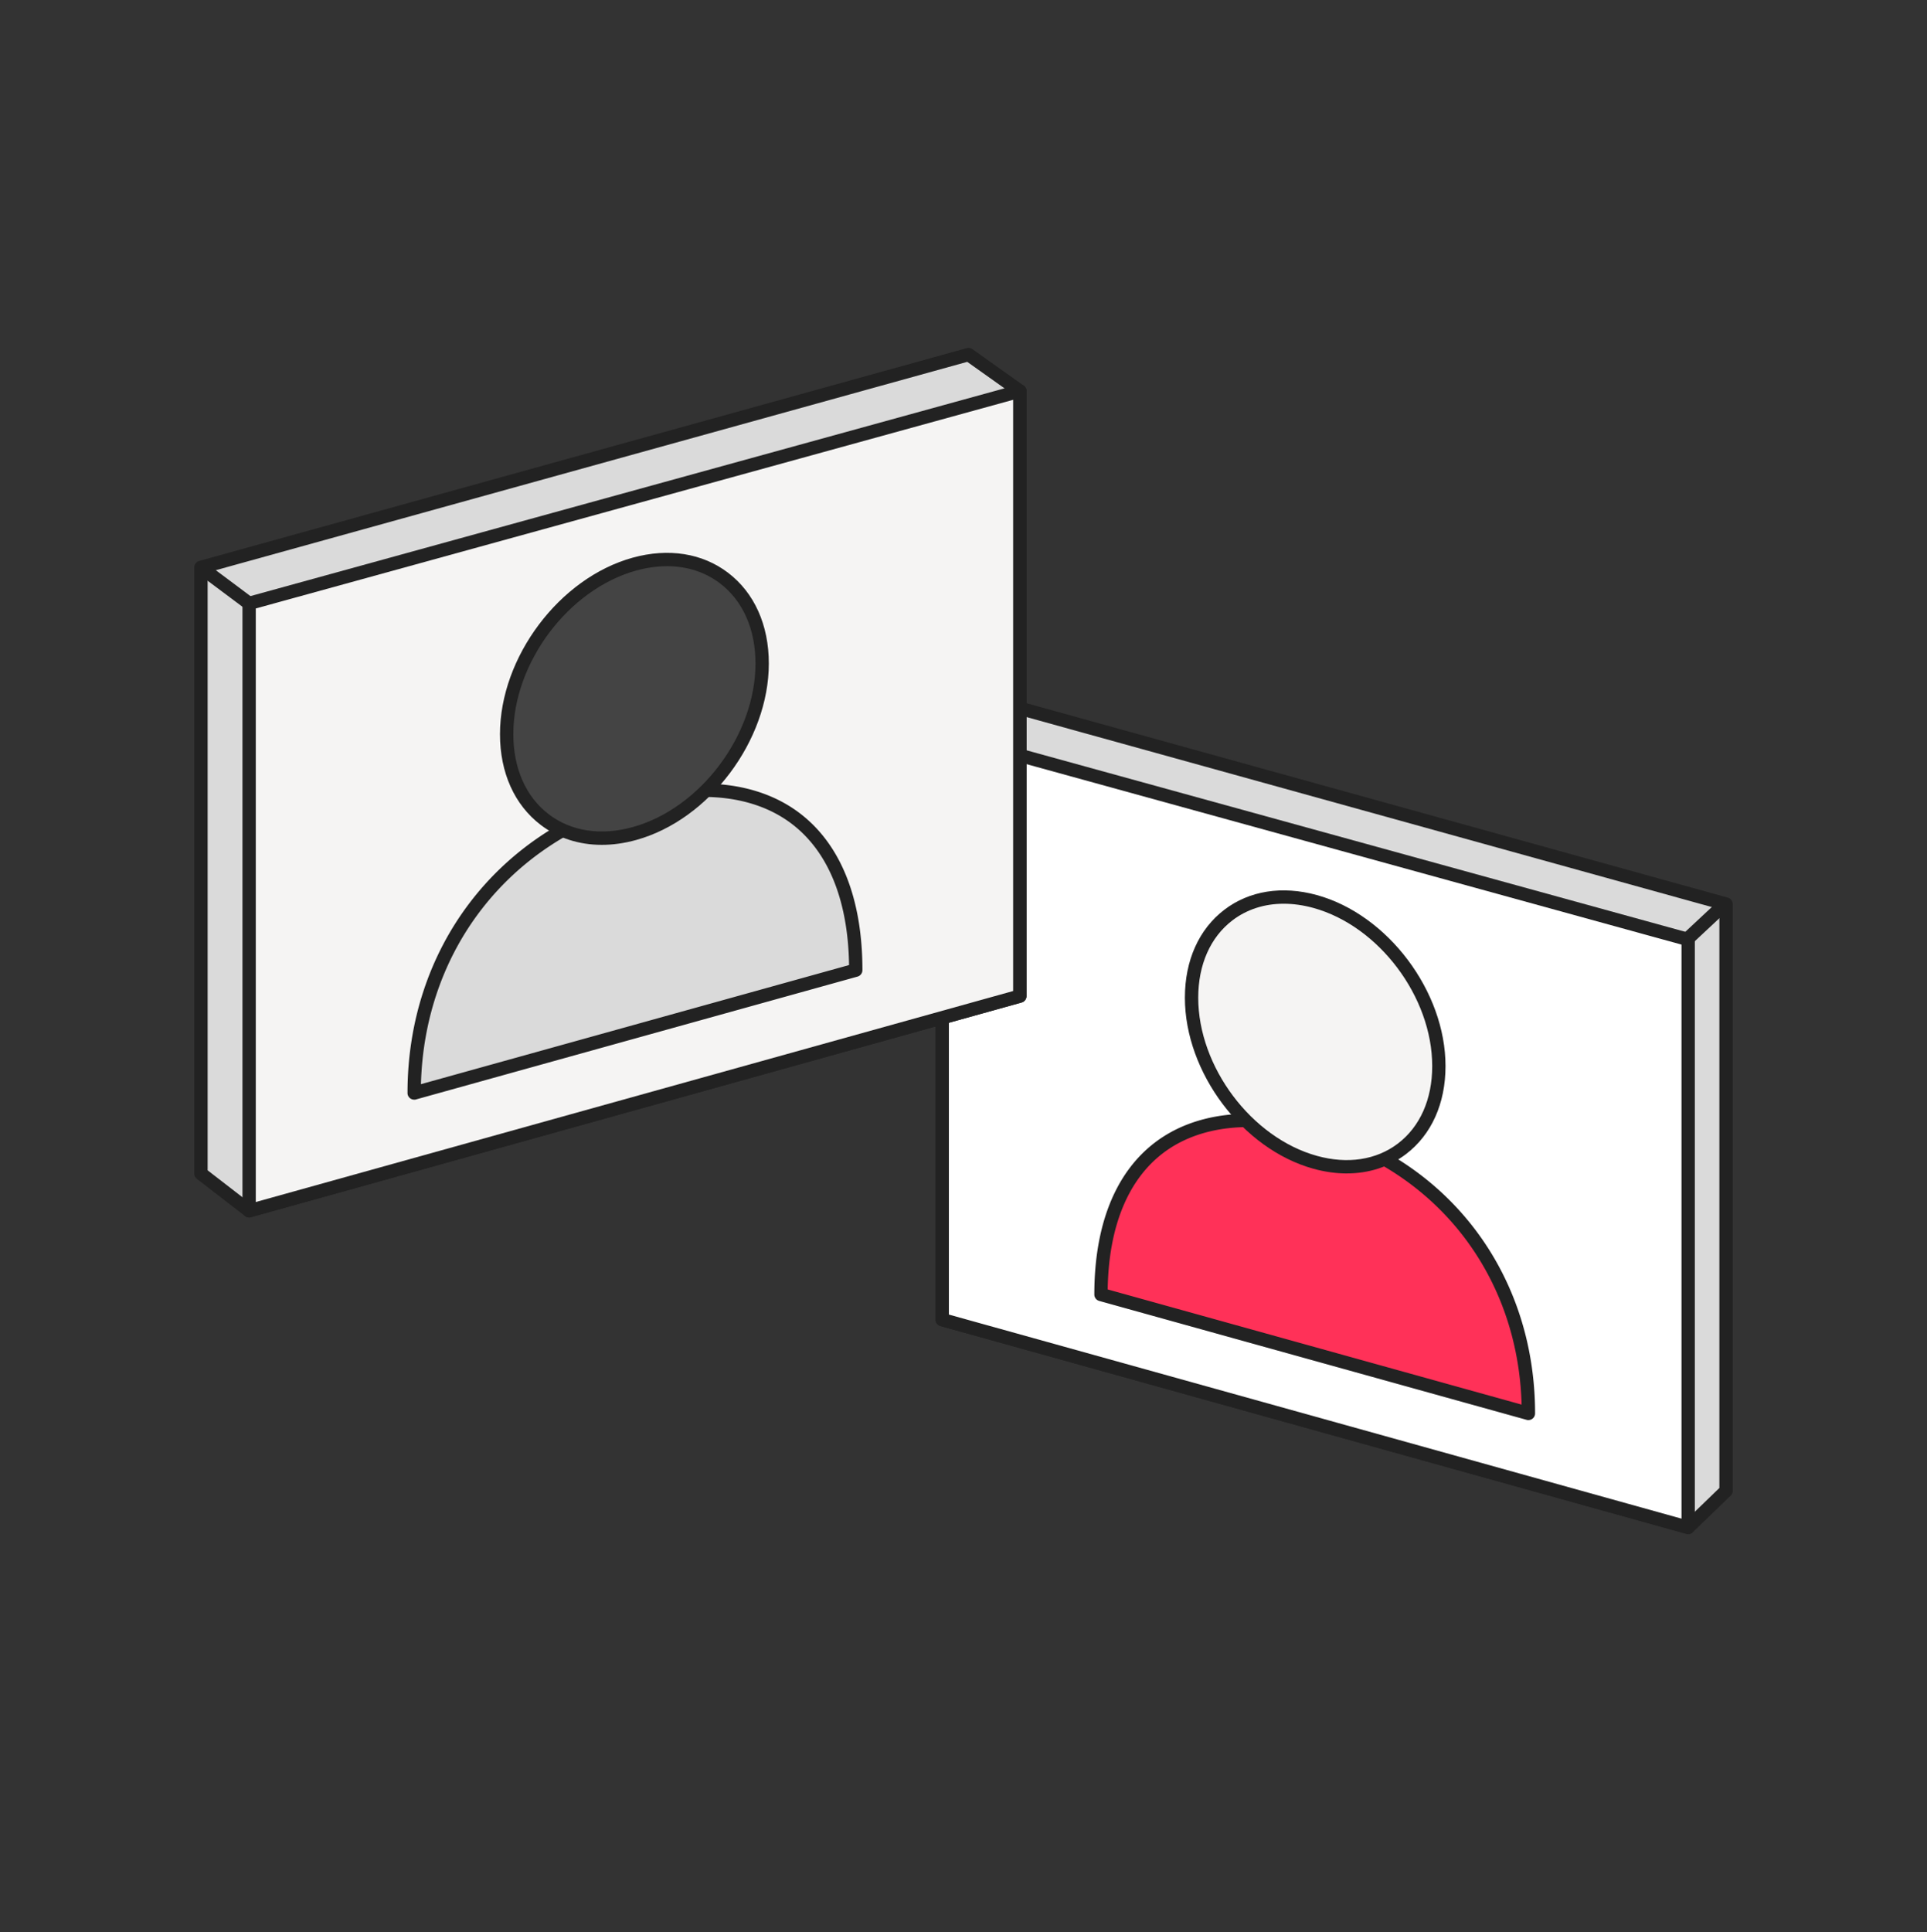 <svg xmlns="http://www.w3.org/2000/svg" width="400" height="401" fill="none" viewBox="0 0 400 401"><rect x="0" y="0" width="400" height="401" fill="#333333" stroke="none"/><path fill="#DADADA" d="m195.58 273.874 154.845 43.13 7.86-7.6v-121.77l-154.21-42.745-8.495 7.445v121.54Z"/><path fill="#222" d="M350.425 318.384a1.32 1.32 0 0 1-.37-.05l-154.845-43.13a1.382 1.382 0 0 1-1.015-1.335v-121.54c0-.4.17-.78.47-1.04l8.5-7.445c.35-.31.835-.415 1.28-.295l154.21 42.745c.6.165 1.015.71 1.015 1.335v121.77c0 .375-.15.735-.42.995l-7.865 7.595c-.26.25-.61.39-.96.39v.005Zm-153.46-45.565 153.065 42.635 6.87-6.64v-120.13l-152.475-42.265-7.465 6.54v119.86h.005Z"/><path fill="#fff" d="m195.58 273.874 154.845 43.13V194.989L195.58 152.334v121.54Z"/><path fill="#222" d="M350.425 318.385c-.125 0-.25-.016-.37-.051l-154.845-43.13a1.382 1.382 0 0 1-1.015-1.335V152.33c0-.43.2-.841.545-1.101.345-.26.79-.35 1.205-.235l154.845 42.655c.6.165 1.015.711 1.015 1.336v122.014c0 .435-.205.841-.545 1.101-.245.185-.54.28-.835.28v.005Zm-153.46-45.565 152.075 42.354V196.039l-152.075-41.89V272.82Z"/><path fill="#FF3158" d="M272.851 234.509c24.515 6.79 44.41 28.09 44.41 58.83l-88.72-24.68c0-30.67 19.825-40.93 44.31-34.15Z"/><path fill="#222" d="M317.261 294.72a1.32 1.32 0 0 1-.37-.05l-88.72-24.68a1.382 1.382 0 0 1-1.015-1.335c0-14.37 4.355-25.285 12.6-31.555 8.205-6.24 20.09-7.635 33.465-3.93 27.595 7.645 45.425 31.26 45.425 60.165 0 .435-.2.84-.545 1.1-.245.185-.54.28-.835.28l-.005.005Zm-87.33-27.115 85.92 23.9c-.735-26.79-17.595-48.525-43.37-55.665-12.525-3.47-23.55-2.24-31.05 3.465-7.33 5.58-11.3 15.35-11.5 28.3Z"/><path fill="#F5F4F3" d="M247.34 207.064c0 14.935 11.48 30.225 25.65 34.155 14.18 3.93 25.685-5.005 25.685-19.96 0-14.955-11.505-30.25-25.685-34.165-14.17-3.91-25.65 5.035-25.65 19.97Z"/><path fill="#222" d="M279.565 243.534c-2.245 0-4.575-.325-6.945-.98-14.705-4.075-26.665-19.995-26.665-35.49 0-7.75 2.915-14.24 8.205-18.27 5.18-3.945 11.995-5.02 19.195-3.035 14.725 4.06 26.7 19.985 26.7 35.495 0 7.755-2.915 14.245-8.215 18.275-3.48 2.645-7.7 4-12.28 4l.005.005Zm-13.1-55.975c-3.985 0-7.635 1.165-10.625 3.44-4.59 3.495-7.115 9.2-7.115 16.065 0 14.33 11.05 29.055 24.635 32.82 6.355 1.76 12.325.855 16.81-2.555 4.595-3.495 7.125-9.2 7.125-16.07 0-14.35-11.065-29.075-24.67-32.83-2.11-.58-4.175-.87-6.155-.87h-.005Z"/><path fill="#DADADA" d="M211.685 206.728 51.71 251.283l-9.995-7.72V117.758L201.04 73.593l10.645 7.56v125.575Z"/><path fill="#222" d="M51.71 252.668c-.305 0-.6-.1-.845-.29l-9.995-7.72c-.34-.26-.54-.665-.54-1.095v-125.81c0-.62.415-1.17 1.015-1.335L200.67 72.253c.4-.11.83-.035 1.17.205l10.65 7.565c.365.26.585.68.585 1.13v125.57a1.39 1.39 0 0 1-1.015 1.335l-159.98 44.56c-.125.035-.25.05-.37.05Zm-8.61-9.785 8.905 6.88 158.3-44.09V81.868l-9.53-6.77L43.1 118.808v124.075Z"/><path fill="#F5F4F3" d="M211.685 206.727 51.71 251.282v-126.06l159.975-44.07v125.575Z"/><path fill="#222" d="M51.71 252.668a1.38 1.38 0 0 1-1.38-1.385v-126.06c0-.625.415-1.17 1.015-1.335l159.98-44.07a1.37 1.37 0 0 1 1.205.235c.345.26.545.67.545 1.1v125.57a1.39 1.39 0 0 1-1.015 1.335l-159.98 44.56c-.125.035-.25.05-.37.05Zm1.385-126.39v123.185l157.21-43.79v-122.7l-157.21 43.305Z"/><path fill="#DADADA" d="M131.855 166.053c-25.33 7.015-45.885 29.02-45.885 60.78l91.665-25.5c0-31.685-20.485-42.29-45.78-35.28Z"/><path fill="#222" d="M85.97 228.218a1.378 1.378 0 0 1-1.38-1.38c0-29.84 18.41-54.22 46.895-62.115 13.805-3.825 26.07-2.385 34.535 4.055 8.505 6.47 13 17.73 13 32.565a1.39 1.39 0 0 1-1.015 1.335l-91.665 25.5a1.32 1.32 0 0 1-.37.05v-.01Zm59.97-62.83c-4.285 0-8.895.66-13.715 2-26.67 7.39-44.11 29.89-44.845 57.615l88.865-24.72c-.205-13.415-4.305-23.535-11.9-29.31-4.87-3.705-11.18-5.585-18.405-5.585Z"/><path fill="#444" d="M158.211 137.703c0 15.43-11.86 31.23-26.5 35.285-14.65 4.06-26.535-5.17-26.535-20.62 0-15.45 11.885-31.255 26.535-35.295 14.64-4.04 26.5 5.2 26.5 20.63Z"/><path fill="#222" d="M124.915 175.338c-4.72 0-9.07-1.395-12.66-4.125-5.46-4.155-8.47-10.845-8.47-18.845 0-16.01 12.36-32.44 27.55-36.63 7.425-2.05 14.455-.935 19.795 3.13 5.455 4.155 8.46 10.845 8.46 18.835 0 15.985-12.345 32.415-27.515 36.62-2.445.68-4.85 1.015-7.16 1.015Zm13.535-57.83c-2.055 0-4.19.3-6.375.9-14.07 3.88-25.52 19.115-25.52 33.96 0 7.115 2.62 13.025 7.375 16.64 4.645 3.53 10.825 4.47 17.405 2.645 14.055-3.895 25.485-19.125 25.485-33.955 0-7.11-2.615-13.015-7.37-16.635-3.095-2.36-6.875-3.56-11.005-3.56l.005.005ZM356.452 187.194l-7.864 7.351 1.892 2.023 7.864-7.351-1.892-2.023ZM42.543 116.649l-1.658 2.219 9.993 7.468 1.658-2.219-9.993-7.468Z"/></svg>